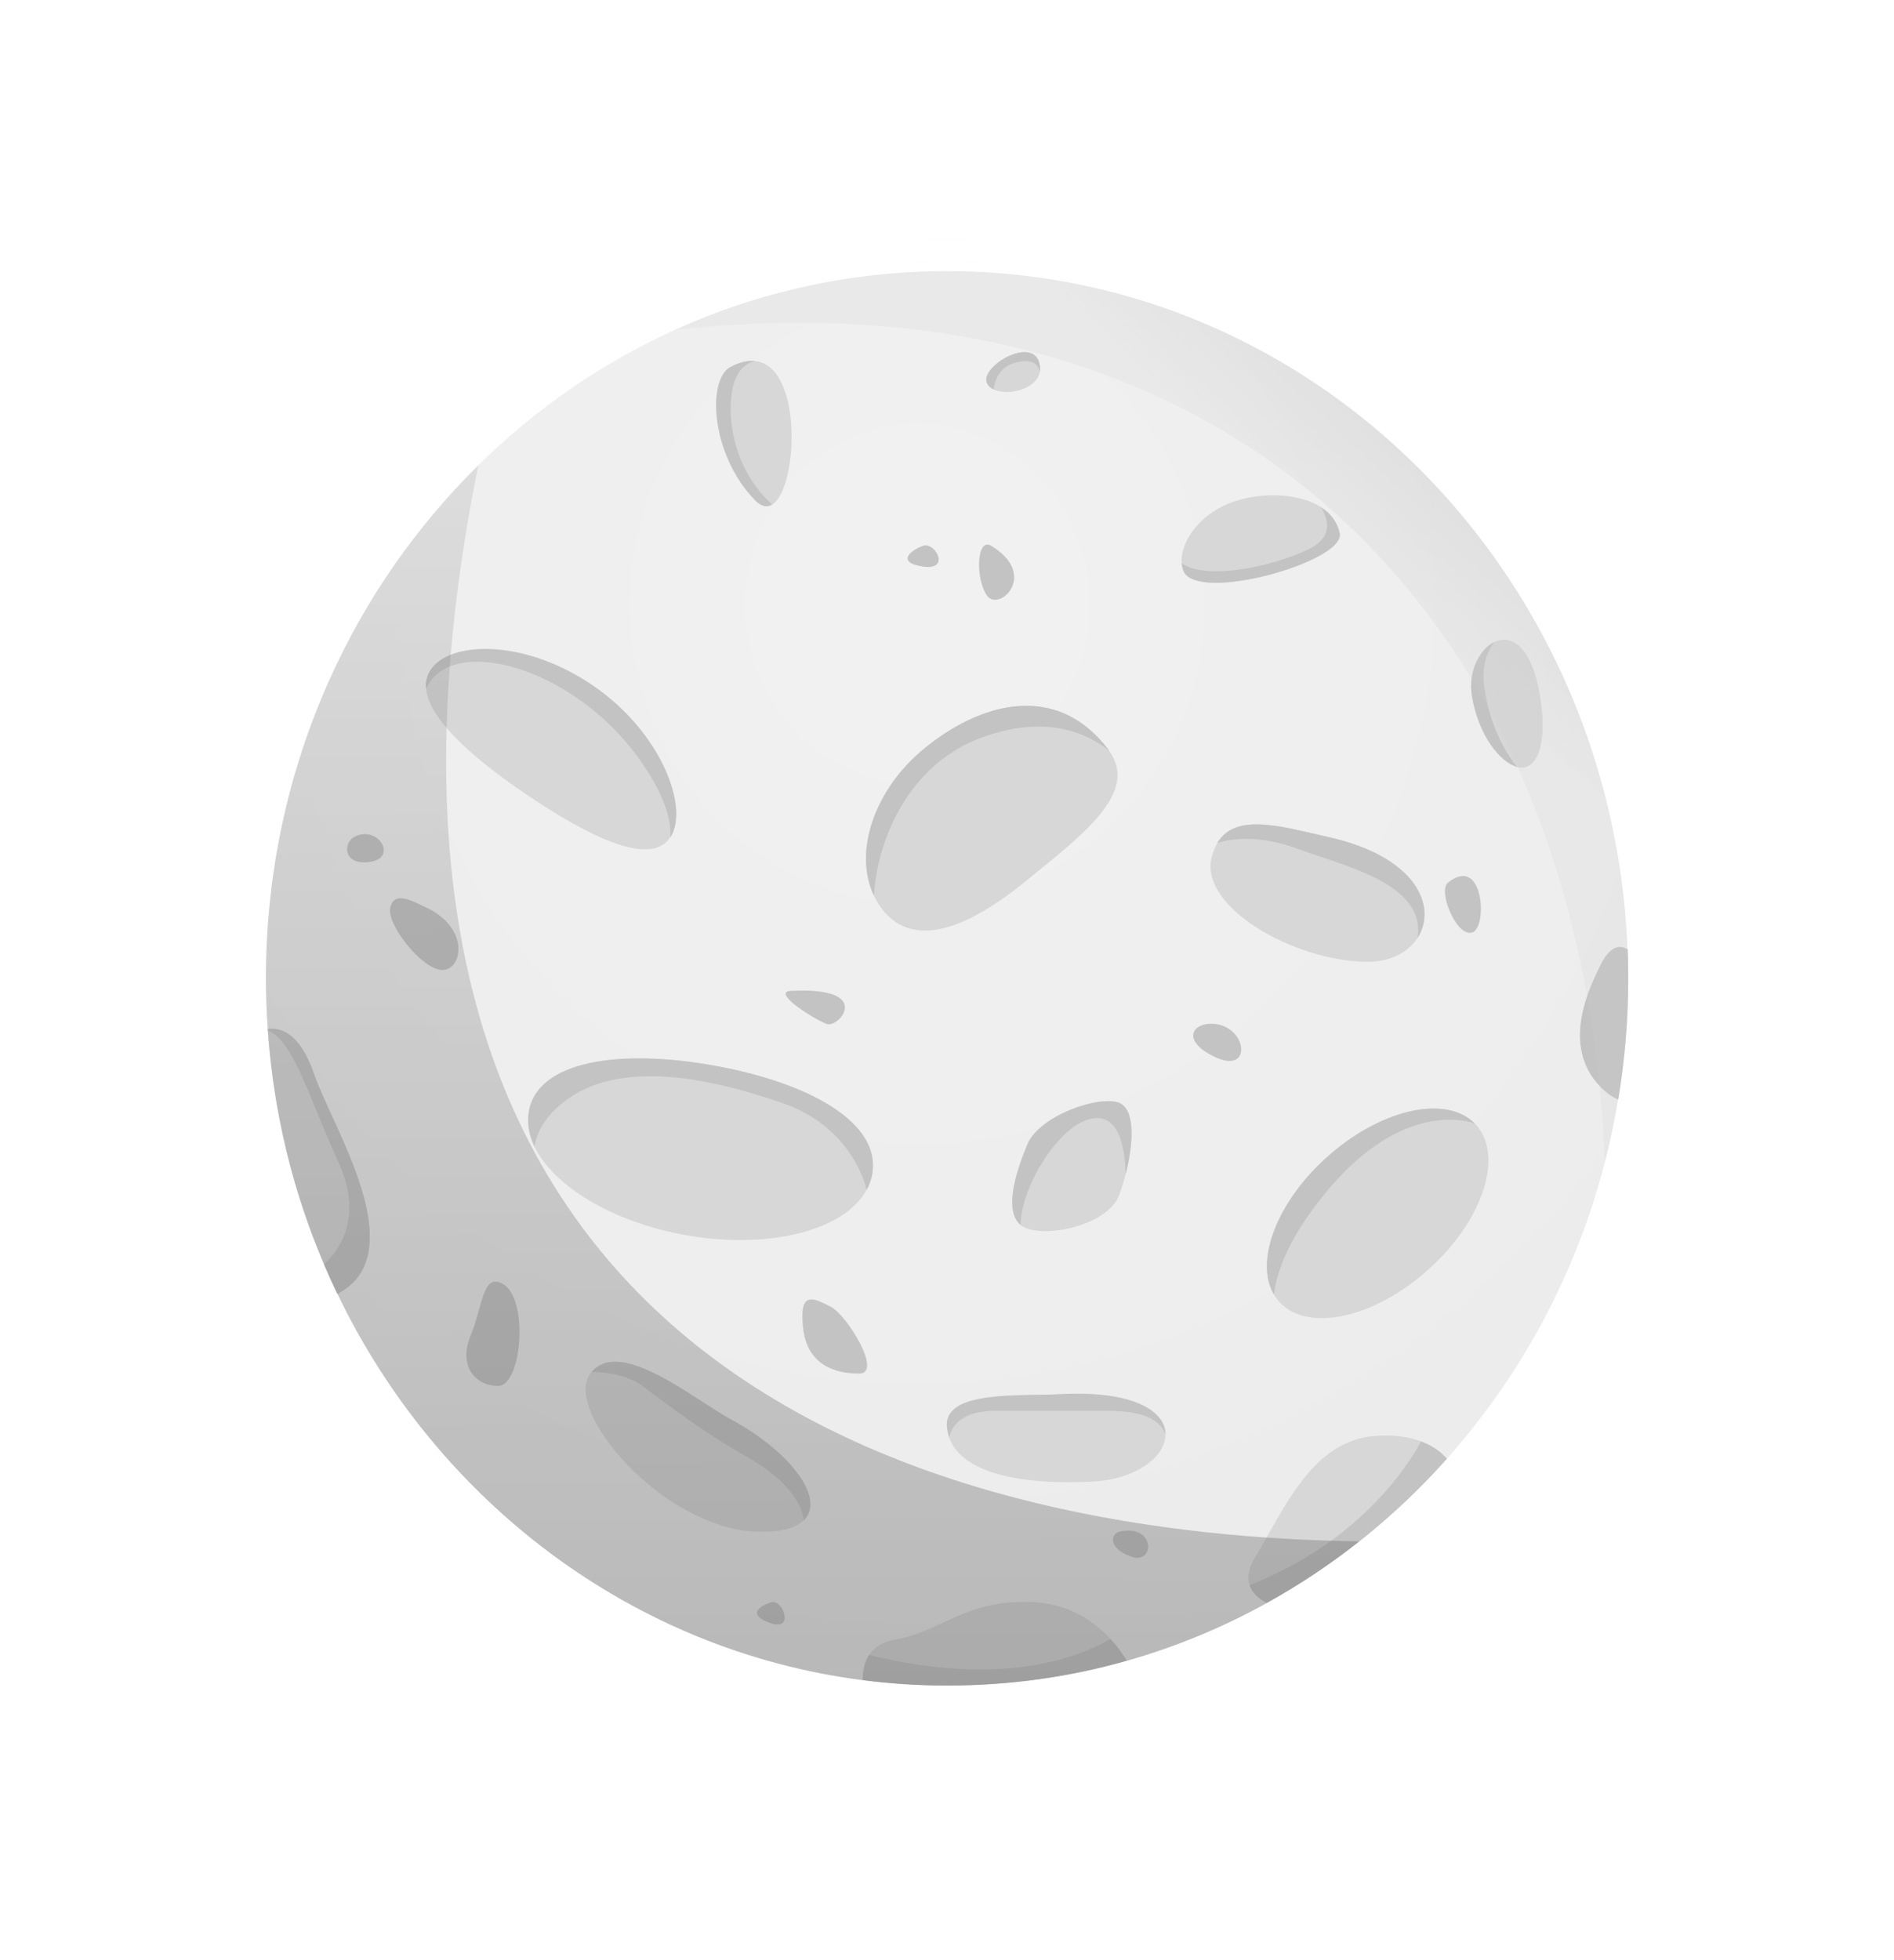 <svg width="29" height="30" viewBox="0 0 29 30" fill="none" xmlns="http://www.w3.org/2000/svg">
<g opacity="0.6" clip-path="url(#clip0_201_2567)" filter="url(#filter0_f_201_2567)">
<path d="M13.214 1.069C2.755 2.099 -2.873 15.019 4.054 23.844C7.254 27.938 12.6 29.963 17.871 28.553C20.695 27.797 23.135 26.124 24.874 23.944C32.467 14.47 25.316 -0.129 13.214 1.069Z" fill="url(#paint0_radial_201_2567)"/>
<path d="M24.929 14.974C24.929 15.607 24.876 16.227 24.776 16.829C24.721 17.152 24.654 17.471 24.574 17.784C24.13 19.506 23.287 21.055 22.155 22.325C21.745 22.786 21.296 23.209 20.813 23.59C20.368 23.942 19.894 24.258 19.397 24.534C18.724 24.907 18.007 25.204 17.255 25.418C16.378 25.668 15.455 25.798 14.502 25.798C14.064 25.798 13.634 25.77 13.212 25.715C9.68 25.263 6.693 22.976 5.167 19.803C4.572 18.566 4.198 17.197 4.1 15.749C4.081 15.493 4.072 15.233 4.072 14.974C4.072 13.341 4.42 11.793 5.044 10.405C5.6 9.164 6.379 8.052 7.323 7.122C8.196 6.261 9.213 5.555 10.333 5.049C11.609 4.471 13.02 4.15 14.499 4.15C18.996 4.15 22.828 7.103 24.292 11.244C24.657 12.276 24.874 13.379 24.92 14.532C24.927 14.677 24.929 14.825 24.929 14.974Z" fill="url(#paint1_radial_201_2567)"/>
<path d="M5.165 19.803C5.094 19.655 5.025 19.503 4.961 19.351C4.487 18.241 4.189 17.035 4.1 15.768C4.1 15.761 4.1 15.757 4.098 15.749C4.308 15.721 4.597 15.821 4.808 16.436C5.08 17.238 6.349 19.189 5.165 19.803Z" fill="#BCBCBC"/>
<path d="M13.356 17.963C13.342 18.051 13.313 18.134 13.269 18.21C12.937 18.828 11.78 19.132 10.491 18.902C9.368 18.7 8.472 18.148 8.184 17.549C8.099 17.373 8.067 17.195 8.097 17.017C8.227 16.237 9.49 16.049 10.942 16.313C12.394 16.572 13.487 17.183 13.356 17.963Z" fill="#BCBCBC"/>
<path d="M10.267 12.809L10.264 12.811C9.976 13.263 9.075 12.849 8.029 12.138C7.174 11.558 6.565 10.98 6.524 10.541C6.514 10.441 6.535 10.346 6.588 10.26C6.876 9.804 8.022 9.773 9.071 10.486C10.12 11.199 10.555 12.352 10.267 12.809Z" fill="#BCBCBC"/>
<path d="M21.82 19.474C20.975 20.207 19.962 20.395 19.561 19.893C19.541 19.867 19.522 19.841 19.506 19.812C19.199 19.291 19.566 18.357 20.368 17.665C21.183 16.959 22.152 16.76 22.581 17.195C22.596 17.211 22.613 17.228 22.626 17.245C23.027 17.746 22.668 18.745 21.82 19.474Z" fill="#BCBCBC"/>
<path d="M15.723 13.472C14.869 14.173 14 14.561 13.503 13.909C13.455 13.847 13.416 13.781 13.382 13.71C13.066 13.049 13.377 12.091 14.152 11.456C15.006 10.755 16.172 10.424 16.967 11.468C16.971 11.475 16.978 11.482 16.981 11.489C17.448 12.133 16.571 12.778 15.723 13.472Z" fill="#BCBCBC"/>
<path d="M12.309 23.266C12.185 23.39 11.94 23.459 11.555 23.44C10.144 23.376 8.612 21.593 9.04 21.02C9.047 21.01 9.054 21.003 9.061 20.996C9.505 20.475 10.618 21.412 11.186 21.721C12.123 22.23 12.636 22.941 12.309 23.266Z" fill="#BCBCBC"/>
<path d="M17.845 21.952C17.847 22.289 17.405 22.646 16.709 22.677C15.435 22.734 14.709 22.479 14.537 22.009C14.519 21.959 14.507 21.906 14.5 21.849C14.439 21.276 15.604 21.374 16.218 21.341C17.371 21.276 17.843 21.605 17.845 21.952Z" fill="#BCBCBC"/>
<path d="M21.703 14.356C21.563 14.573 21.293 14.72 20.943 14.72C19.838 14.72 18.366 13.893 18.551 13.127C18.572 13.039 18.604 12.963 18.64 12.901C18.924 12.426 19.642 12.656 20.331 12.809C21.71 13.113 22.006 13.893 21.703 14.356Z" fill="#BCBCBC"/>
<path d="M18.119 8.734C18.105 8.701 18.098 8.662 18.093 8.622C18.066 8.296 18.375 7.821 18.978 7.65C19.369 7.538 19.899 7.552 20.226 7.761C20.37 7.854 20.474 7.983 20.512 8.159C20.604 8.596 18.313 9.24 18.119 8.734Z" fill="#BCBCBC"/>
<path d="M11.825 7.721C11.747 7.769 11.655 7.754 11.557 7.652C10.881 6.951 10.822 5.805 11.188 5.615C11.332 5.539 11.458 5.515 11.566 5.527C12.299 5.612 12.219 7.474 11.825 7.721Z" fill="#BCBCBC"/>
<path d="M23.395 11.727C23.347 11.751 23.29 11.755 23.228 11.739C22.972 11.67 22.637 11.261 22.536 10.645C22.479 10.284 22.653 9.937 22.88 9.827C23.132 9.704 23.45 9.875 23.579 10.645C23.654 11.083 23.643 11.599 23.395 11.727Z" fill="#BCBCBC"/>
<path d="M22.154 22.325C21.364 23.212 20.432 23.961 19.396 24.531C19.279 24.472 19.174 24.384 19.133 24.258C19.096 24.146 19.112 24.003 19.224 23.823C19.653 23.121 20.084 22.04 21.064 21.976C21.35 21.956 21.577 21.992 21.758 22.059C21.932 22.125 22.06 22.22 22.154 22.325Z" fill="#BCBCBC"/>
<path d="M17.252 25.416C16.375 25.665 15.452 25.796 14.499 25.796C14.061 25.796 13.63 25.767 13.209 25.713C13.209 25.584 13.232 25.447 13.307 25.33C13.381 25.218 13.502 25.128 13.701 25.095C14.437 24.966 14.806 24.457 15.848 24.522C16.389 24.555 16.766 24.828 17.002 25.083C17.119 25.211 17.199 25.33 17.252 25.416Z" fill="#BCBCBC"/>
<path d="M15.921 5.693C15.868 5.964 15.426 6.062 15.213 5.96C15.167 5.938 15.133 5.907 15.114 5.869C14.991 5.615 15.799 5.139 15.912 5.551C15.925 5.603 15.928 5.65 15.921 5.693Z" fill="#BCBCBC"/>
<path d="M12.724 20.002C12.449 19.86 12.234 19.748 12.296 20.321C12.358 20.894 12.786 21.022 13.155 21.022C13.521 21.022 12.969 20.131 12.724 20.002Z" fill="#9B9B9B"/>
<path d="M7.631 19.622C7.386 19.558 7.386 20.005 7.203 20.449C7.02 20.894 7.265 21.212 7.631 21.212C8 21.212 8.121 19.748 7.631 19.622Z" fill="#9B9B9B"/>
<path d="M6.528 13.89C6.292 13.778 6.037 13.636 5.975 13.89C5.914 14.145 6.466 14.846 6.773 14.846C7.08 14.846 7.201 14.209 6.528 13.89Z" fill="#9B9B9B"/>
<path d="M24.931 14.974C24.931 15.607 24.878 16.227 24.778 16.828C24.688 16.793 24.597 16.729 24.5 16.629C23.887 15.992 24.352 15.088 24.5 14.782C24.665 14.439 24.83 14.47 24.922 14.53C24.929 14.677 24.931 14.824 24.931 14.974Z" fill="#9B9B9B"/>
<path d="M18.614 15.673C18.259 15.628 18.062 15.928 18.614 16.182C19.166 16.439 19.104 15.737 18.614 15.673Z" fill="#9B9B9B"/>
<path d="M5.423 12.809C5.258 12.894 5.24 13.253 5.668 13.191C6.096 13.127 5.789 12.618 5.423 12.809Z" fill="#9B9B9B"/>
<path d="M14.134 8.353C13.951 8.417 13.706 8.608 14.134 8.672C14.563 8.734 14.318 8.289 14.134 8.353Z" fill="#9B9B9B"/>
<path d="M15.176 8.353C14.951 8.218 14.931 8.862 15.114 9.117C15.297 9.371 15.911 8.798 15.176 8.353Z" fill="#9B9B9B"/>
<path d="M17.14 23.442C17.007 23.473 16.957 23.697 17.323 23.825C17.692 23.951 17.692 23.314 17.14 23.442Z" fill="#9B9B9B"/>
<path d="M11.802 24.524C11.619 24.588 11.434 24.714 11.802 24.843C12.171 24.969 11.986 24.46 11.802 24.524Z" fill="#9B9B9B"/>
<path d="M12.11 15.165C11.798 15.181 12.479 15.609 12.662 15.673C12.845 15.737 13.397 15.1 12.11 15.165Z" fill="#9B9B9B"/>
<path d="M22.169 13.51C22.016 13.633 22.293 14.337 22.538 14.273C22.783 14.209 22.721 13.063 22.169 13.51Z" fill="#9B9B9B"/>
<path d="M17.235 17.972C17.208 18.082 17.173 18.189 17.139 18.284C16.96 18.78 15.904 18.976 15.625 18.747C15.618 18.742 15.611 18.735 15.604 18.728C15.359 18.474 15.597 17.834 15.728 17.518C15.911 17.074 16.832 16.755 17.139 16.881C17.386 16.988 17.354 17.509 17.235 17.972Z" fill="#BCBCBC"/>
<path d="M6.524 10.543C6.514 10.443 6.535 10.348 6.588 10.262C6.876 9.806 8.022 9.775 9.071 10.488C10.12 11.201 10.555 12.354 10.267 12.811L10.264 12.813C10.28 12.535 10.168 12.145 9.776 11.601C8.755 10.186 6.892 9.699 6.524 10.543Z" fill="#9B9B9B"/>
<path d="M13.356 17.963C13.342 18.05 13.313 18.134 13.269 18.21C13.244 18.101 13.017 17.242 11.984 16.883C10.912 16.512 9.469 16.182 8.61 16.883C8.335 17.107 8.218 17.337 8.184 17.547C8.099 17.371 8.067 17.192 8.097 17.014C8.227 16.234 9.49 16.047 10.942 16.31C12.394 16.572 13.487 17.183 13.356 17.963Z" fill="#9B9B9B"/>
<path d="M15.052 11.28C13.911 11.689 13.43 12.849 13.382 13.71C13.066 13.049 13.377 12.091 14.152 11.456C15.006 10.755 16.172 10.424 16.967 11.468C16.971 11.475 16.978 11.482 16.981 11.489C16.637 11.213 16.012 10.938 15.052 11.28Z" fill="#9B9B9B"/>
<path d="M17.235 17.972C17.223 17.511 17.113 16.99 16.648 17.138C16.172 17.29 15.631 18.186 15.627 18.747C15.62 18.742 15.613 18.735 15.606 18.728C15.361 18.474 15.599 17.834 15.73 17.518C15.913 17.073 16.834 16.755 17.141 16.881C17.386 16.988 17.354 17.509 17.235 17.972Z" fill="#9B9B9B"/>
<path d="M21.704 14.356C21.843 13.517 20.547 13.246 19.899 13.001C19.257 12.759 18.817 12.844 18.639 12.901C18.923 12.426 19.64 12.656 20.329 12.809C21.71 13.113 22.006 13.893 21.704 14.356Z" fill="#9B9B9B"/>
<path d="M18.119 8.734C18.105 8.701 18.098 8.663 18.094 8.622C18.481 8.888 19.473 8.672 20.02 8.415C20.412 8.23 20.348 7.959 20.226 7.764C20.371 7.857 20.474 7.985 20.513 8.161C20.604 8.596 18.314 9.24 18.119 8.734Z" fill="#9B9B9B"/>
<path d="M11.825 7.721C11.747 7.769 11.655 7.754 11.557 7.652C10.881 6.951 10.822 5.805 11.188 5.615C11.332 5.539 11.458 5.515 11.566 5.527C11.417 5.555 11.188 5.691 11.188 6.252C11.188 6.899 11.488 7.429 11.825 7.721Z" fill="#9B9B9B"/>
<path d="M15.921 5.693C15.9 5.584 15.818 5.479 15.545 5.551C15.323 5.608 15.238 5.784 15.213 5.96C15.167 5.938 15.133 5.907 15.114 5.869C14.991 5.615 15.799 5.139 15.912 5.551C15.925 5.603 15.928 5.65 15.921 5.693Z" fill="#9B9B9B"/>
<path d="M12.309 23.266C12.256 22.924 11.954 22.591 11.431 22.294C10.756 21.911 10.265 21.531 9.837 21.212C9.613 21.046 9.303 21.001 9.061 20.996C9.505 20.475 10.618 21.412 11.186 21.721C12.123 22.23 12.636 22.941 12.309 23.266Z" fill="#9B9B9B"/>
<path d="M17.845 21.952C17.746 21.697 17.448 21.593 16.954 21.593H15.236C14.578 21.593 14.537 21.987 14.537 22.006C14.519 21.956 14.507 21.904 14.5 21.847C14.439 21.274 15.604 21.372 16.218 21.338C17.371 21.276 17.843 21.605 17.845 21.952Z" fill="#9B9B9B"/>
<path d="M17.002 25.085C17.119 25.209 17.199 25.33 17.252 25.415C16.375 25.665 15.452 25.796 14.499 25.796C14.061 25.796 13.63 25.767 13.209 25.713C13.209 25.584 13.232 25.446 13.307 25.33C15.346 25.829 16.521 25.366 17.002 25.085Z" fill="#9B9B9B"/>
<path d="M22.154 22.325C21.364 23.212 20.432 23.96 19.396 24.531C19.279 24.472 19.174 24.384 19.133 24.258C20.844 23.592 21.584 22.387 21.758 22.061C21.932 22.125 22.06 22.22 22.154 22.325Z" fill="#9B9B9B"/>
<path d="M22.581 17.195C22.443 17.145 21.465 16.862 20.326 18.219C19.752 18.907 19.552 19.439 19.506 19.812C19.199 19.292 19.566 18.357 20.368 17.666C21.183 16.962 22.152 16.76 22.581 17.195Z" fill="#9B9B9B"/>
<path d="M23.228 11.736C22.972 11.667 22.637 11.258 22.536 10.643C22.479 10.281 22.653 9.934 22.88 9.825C22.782 9.96 22.69 10.167 22.72 10.453C22.772 10.914 22.939 11.375 23.228 11.736Z" fill="#9B9B9B"/>
<path d="M5.165 19.803C5.094 19.655 5.025 19.503 4.961 19.351C5.254 19.075 5.543 18.571 5.177 17.775C4.723 16.788 4.503 15.94 4.1 15.768C4.1 15.761 4.1 15.757 4.098 15.749C4.308 15.721 4.597 15.821 4.808 16.436C5.08 17.238 6.349 19.189 5.165 19.803Z" fill="#9B9B9B"/>
<path opacity="0.45" d="M20.813 23.59C20.368 23.942 19.894 24.258 19.397 24.534C18.724 24.907 18.007 25.204 17.255 25.418C16.378 25.668 15.455 25.798 14.502 25.798C14.064 25.798 13.634 25.77 13.212 25.715C9.68 25.263 6.693 22.976 5.167 19.803C4.572 18.566 4.198 17.197 4.1 15.749C4.081 15.493 4.072 15.233 4.072 14.974C4.072 13.341 4.42 11.793 5.044 10.405C5.6 9.164 6.379 8.052 7.323 7.122C4.414 21.521 15.113 23.516 20.813 23.59Z" fill="url(#paint2_linear_201_2567)"/>
<path d="M24.928 14.974C24.928 15.607 24.876 16.227 24.775 16.829C24.72 17.152 24.654 17.471 24.573 17.784C24.211 9.079 18.53 4.129 10.332 5.049C11.608 4.471 13.019 4.15 14.499 4.15C18.995 4.15 22.828 7.103 24.291 11.244C24.656 12.276 24.873 13.379 24.919 14.532C24.926 14.677 24.928 14.825 24.928 14.974Z" fill="url(#paint3_linear_201_2567)"/>
</g>
<defs>
<filter id="filter0_f_201_2567" x="0.5" y="0.5" width="28" height="29" filterUnits="userSpaceOnUse" color-interpolation-filters="sRGB">
<feFlood flood-opacity="0" result="BackgroundImageFix"/>
<feBlend mode="normal" in="SourceGraphic" in2="BackgroundImageFix" result="shape"/>
<feGaussianBlur stdDeviation="0.25" result="effect1_foregroundBlur_201_2567"/>
</filter>
<radialGradient id="paint0_radial_201_2567" cx="0" cy="0" r="1" gradientUnits="userSpaceOnUse" gradientTransform="translate(14.5 14.999) scale(12.492 12.964)">
<stop stop-color="#F8F8F8"/>
<stop offset="1" stop-color="white" stop-opacity="0"/>
</radialGradient>
<radialGradient id="paint1_radial_201_2567" cx="0" cy="0" r="1" gradientUnits="userSpaceOnUse" gradientTransform="translate(14.04 9.244) scale(15.925 16.527)">
<stop stop-color="#E8E8E8"/>
<stop offset="1" stop-color="#DFDFDF"/>
</radialGradient>
<linearGradient id="paint2_linear_201_2567" x1="12.485" y1="30.629" x2="12.375" y2="3.805" gradientUnits="userSpaceOnUse">
<stop/>
<stop offset="1" stop-opacity="0.2"/>
</linearGradient>
<linearGradient id="paint3_linear_201_2567" x1="23.776" y1="4.146" x2="17.171" y2="11.198" gradientUnits="userSpaceOnUse">
<stop stop-color="#B7B7B7"/>
<stop offset="0.557" stop-color="#AEAEAE" stop-opacity="0.2"/>
</linearGradient>
<clipPath id="clip0_201_2567">
<rect width="27" height="28" fill="white" transform="translate(1 1)"/>
</clipPath>
</defs>
</svg>
